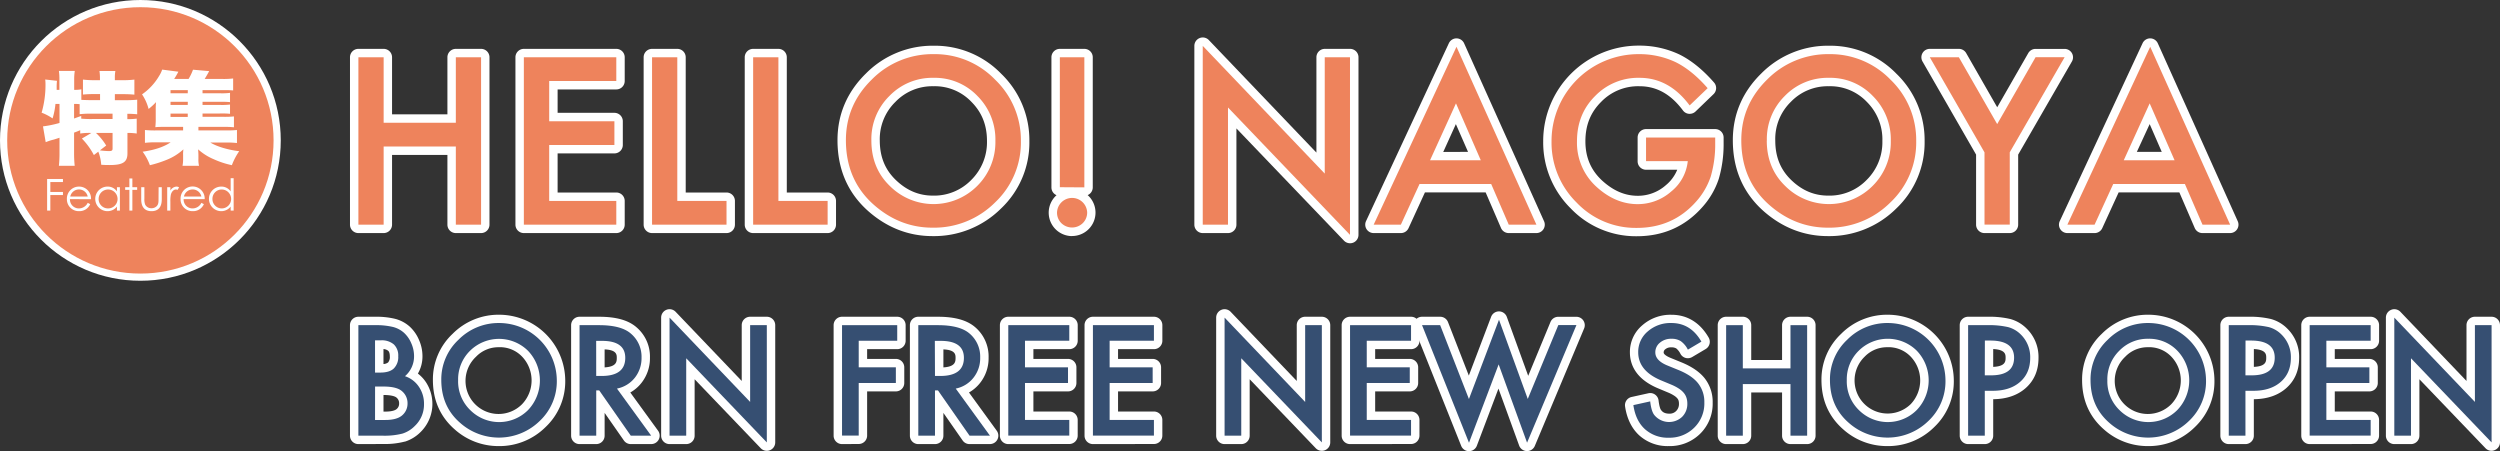 <svg xmlns="http://www.w3.org/2000/svg" viewBox="0 0 1188.55 214.5"><rect x="0" y="0" width="1188.55" height="214.5" fill="#333333" stroke="none"/><defs><style>.cls-1{fill:#fff;}.cls-2{fill:#ee835c;}.cls-3{fill:#364f72;}</style></defs><g id="レイヤー_2" data-name="レイヤー 2"><g id="レイヤー_1-2" data-name="レイヤー 1"><circle class="cls-1" cx="66.74" cy="66.74" r="66.74"/><circle class="cls-2" cx="66.74" cy="66.74" r="63.32"/><path class="cls-1" d="M22.4,85.09h7.53v1.46h-6v4.71h6v1.47h-6v7.39H22.4Z"/><path class="cls-1" d="M33.26,94.67a4.23,4.23,0,0,0,4.19,4.42,4.67,4.67,0,0,0,4.25-2.66l1.19.63a5.56,5.56,0,0,1-5.29,3.33,5.64,5.64,0,0,1-5.8-5.8,5.72,5.72,0,0,1,5.71-5.88,5.66,5.66,0,0,1,5.76,6Zm8.44-1.25a4.24,4.24,0,0,0-8.29,0Z"/><path class="cls-1" d="M55.6,89H57v11.12H55.6V98.21a5.61,5.61,0,0,1-4.48,2.18,5.84,5.84,0,0,1,0-11.68A5.26,5.26,0,0,1,55.6,91Zm-8.71,5.57a4.46,4.46,0,0,0,4.38,4.52,4.5,4.5,0,1,0-4.38-4.52Z"/><path class="cls-1" d="M61.51,84.85h1.42V89h2.28v1.26H62.93v9.86H61.51V90.26h-2V89h2Z"/><path class="cls-1" d="M75.41,89h1.5v5.76c0,3.74-1.69,5.63-4.87,5.63s-4.9-1.89-4.9-5.63V89h1.5v5.42A7.09,7.09,0,0,0,69,97.23,3.23,3.23,0,0,0,72,99a3.47,3.47,0,0,0,2.51-1c.88-.94.86-2,.86-3.6Z"/><path class="cls-1" d="M81,90.61a3.57,3.57,0,0,1,2.87-1.9,2.28,2.28,0,0,1,1.27.37l-.75,1.22a1.63,1.63,0,0,0-.75-.21c-1,0-2,.9-2.41,2.43A15.16,15.16,0,0,0,81,95.89v4.23H79.49V89H81Z"/><path class="cls-1" d="M87.3,94.67a4.23,4.23,0,0,0,4.19,4.42,4.67,4.67,0,0,0,4.25-2.66l1.19.63a5.56,5.56,0,0,1-5.3,3.33,5.64,5.64,0,0,1-5.79-5.8,5.74,5.74,0,1,1,11.47.08Zm8.44-1.25a4.24,4.24,0,0,0-8.29,0Z"/><path class="cls-1" d="M109.66,98.21a5.61,5.61,0,0,1-4.48,2.18,5.84,5.84,0,0,1,0-11.68A5.26,5.26,0,0,1,109.66,91V84.71h1.42v15.41h-1.42ZM101,94.57a4.46,4.46,0,0,0,4.38,4.52,4.5,4.5,0,0,0,0-9A4.41,4.41,0,0,0,101,94.57Z"/><path class="cls-1" d="M42.83,63.19a28.3,28.3,0,0,0-4.69.29V61.9c-1.58.67-1.72.72-2.92,1.15v9.76a57.12,57.12,0,0,0,.29,6H28a53.45,53.45,0,0,0,.29-6V65.49c-1.3.43-1.82.58-2.68.86a24,24,0,0,0-3.88,1.25l-1.29-7.52a50.45,50.45,0,0,0,7.85-1.62V49.41H26.37A35.09,35.09,0,0,1,25,56.3a24.35,24.35,0,0,0-5.21-2.73A47.55,47.55,0,0,0,21.63,40a16.84,16.84,0,0,0-.14-2.2l5.6.62a24.09,24.09,0,0,0-.15,3.21v1.1h1.3V37.64A25.83,25.83,0,0,0,28,33.71h7.56a24.62,24.62,0,0,0-.29,3.93v5.07a16,16,0,0,0,3.4-.24v5c1.68.09,3.21.14,5.17.14h3.73V44.72H44.75c-2.15,0-3.93.1-5.31.24V37.83a41.35,41.35,0,0,0,5.31.29h2.77v-1a22.56,22.56,0,0,0-.23-3.35h7.56a16.74,16.74,0,0,0-.24,3.3v1.06h3.83a43.29,43.29,0,0,0,5.45-.29V45c-1.38-.14-3.2-.24-5.45-.24H54.61v2.87h4.74a54.32,54.32,0,0,0,5.88-.24v6.94c-1.34-.14-3.15-.24-4.69-.24v2.54A30,30,0,0,0,65,56.4v7.08a30.27,30.27,0,0,0-4.41-.29v9.72c0,4.16-2.15,5.55-8.47,5.55-1,0-2.44,0-4-.14a21,21,0,0,0-1.39-6.22l-2.1,1.62a33.41,33.41,0,0,0-5.7-7.85l4.55-2.68Zm-7.61-6.84c1.15-.43,1.15-.43,3.4-1.24V56.4a48.59,48.59,0,0,0,5.27.19h9.62V54.05H43.79a44.88,44.88,0,0,0-5.93.24V49.51c-1.53-.1-1.53-.1-2.64-.1Zm10.39,6.84a28.77,28.77,0,0,1,4.88,6l-3,2.3a41.16,41.16,0,0,0,4.16.34c1.53,0,1.87-.24,1.87-1.29V63.19Z"/><path class="cls-1" d="M96.29,55.54h10a42.64,42.64,0,0,0,4.93-.19v5.16a43,43,0,0,0-4.83-.19H94.33V62h12.73a49.47,49.47,0,0,0,5.6-.19V68a44.27,44.27,0,0,0-5.6-.24H100c3.11,1.92,8.42,3.5,13.73,4.12a29.48,29.48,0,0,0-3.49,6.65,41.34,41.34,0,0,1-8.71-2.87A26.09,26.09,0,0,1,94.19,71c.09,1.25.14,2,.14,2.73v1.82a12.42,12.42,0,0,0,.29,3.26H86.77a15.69,15.69,0,0,0,.28-3.26V73.77A16.13,16.13,0,0,1,87.2,71a26,26,0,0,1-8,5,55,55,0,0,1-7.94,2.54,25.4,25.4,0,0,0-3.45-6.42c5.74-.81,10-2.25,13.31-4.45H74.42a42.24,42.24,0,0,0-5.51.24V61.81a47,47,0,0,0,5.51.19H87.05V60.32H78.58c-2,0-3.3,0-4.74.15a35.63,35.63,0,0,0,.2-4.41V52.14a32.81,32.81,0,0,1,.14-3.59,28.57,28.57,0,0,1-3.54,3.25,22.65,22.65,0,0,0-3.11-6.94,27.63,27.63,0,0,0,8.09-8.71,13.57,13.57,0,0,0,1.48-3.06l7.7,1a36.19,36.19,0,0,1-2,3.45h6.84a22.72,22.72,0,0,0,2.11-4.4l7.7.67c-.76,1.43-1.39,2.49-2.15,3.73h8.61a36.11,36.11,0,0,0,4.93-.24V43a36.53,36.53,0,0,0-3.73-.15H96.29v1.49h8.23a30.24,30.24,0,0,0,4.84-.19v4.4a40.57,40.57,0,0,0-4.84-.14H96.29v1.48h8.23a31.29,31.29,0,0,0,4.84-.19v4.4a39.26,39.26,0,0,0-4.84-.14H96.29Zm-7-12.69H81.07v1.49h8.19Zm0,5.56H81.07v1.48h8.19ZM81.07,54v1.58h8.19V54Z"/><path class="cls-1" d="M170.38,211.13a4,4,0,0,1-4-4V154.59a4,4,0,0,1,4-4h7.89a37.8,37.8,0,0,1,9.41.95,16.58,16.58,0,0,1,7,3.64,18.29,18.29,0,0,1,4.51,6.4,19.08,19.08,0,0,1,1.66,7.71,16.2,16.2,0,0,1-2.18,8.32,16.92,16.92,0,0,1,3.77,4A18.8,18.8,0,0,1,200,205.36a18.25,18.25,0,0,1-7.49,4.6l-.13,0a37.82,37.82,0,0,1-10,1.13Zm12.82-15.45c3.42,0,4.81-.74,5.33-1.18a3.28,3.28,0,0,0,1.22-2.72,3.41,3.41,0,0,0-1.24-2.75c-.33-.3-1.7-1.24-6.19-1.24h0v7.89Zm-.89-22.61a4,4,0,0,0,2.21-.77,4,4,0,0,0,.81-2.87c0-1.94-.61-2.5-.8-2.68a4.16,4.16,0,0,0-2.22-.81Z"/><path class="cls-3" d="M170.38,207.13V154.59h7.89a34.3,34.3,0,0,1,8.41.82,12.54,12.54,0,0,1,5.34,2.76,14.2,14.2,0,0,1,3.5,5,15,15,0,0,1,1.33,6.12,12.41,12.41,0,0,1-4.32,9.56,12.74,12.74,0,0,1,6.6,5,14.15,14.15,0,0,1,2.45,8.24,14,14,0,0,1-4.36,10.41,14.24,14.24,0,0,1-5.88,3.64,34.15,34.15,0,0,1-9,1Zm7.92-30h2.49q4.43,0,6.48-2a7.61,7.61,0,0,0,2.06-5.77,7.22,7.22,0,0,0-2.11-5.63,8.76,8.76,0,0,0-6.12-1.93h-2.8Zm0,22.53h4.9c3.59,0,6.22-.71,7.9-2.11a7.29,7.29,0,0,0,2.65-5.79,7.39,7.39,0,0,0-2.55-5.71q-2.49-2.28-8.88-2.28h-4Z"/><path class="cls-1" d="M237,212.08a31.13,31.13,0,0,1-20.9-8c-6.83-6-10.29-13.86-10.29-23.44a29.69,29.69,0,0,1,9.34-21.91,30.73,30.73,0,0,1,22.26-9.1,31.48,31.48,0,0,1,31.32,31.32A29.79,29.79,0,0,1,259.41,203,31.08,31.08,0,0,1,237,212.08Zm.3-47a14.73,14.73,0,0,0-11,4.53,15.72,15.72,0,1,0,21.91,22.54,16.39,16.39,0,0,0,.06-22.54A14.55,14.55,0,0,0,237.29,165.06Z"/><path class="cls-3" d="M209.8,180.62a25.74,25.74,0,0,1,8.13-19.05,26.77,26.77,0,0,1,19.47-8,27.47,27.47,0,0,1,27.32,27.32,25.82,25.82,0,0,1-8.1,19.22,27.76,27.76,0,0,1-37.9.89Q209.8,193.24,209.8,180.62Zm8,.1a19,19,0,0,0,5.85,14.33A19.4,19.4,0,0,0,251,195a20.41,20.41,0,0,0,.07-28.18,19.6,19.6,0,0,0-27.66,0A19,19,0,0,0,217.8,180.72Z"/><path class="cls-1" d="M299.89,211.13a4,4,0,0,1-3.28-1.71l-9.16-13.12v10.83a4,4,0,0,1-4,4h-7.93a4,4,0,0,1-4-4V154.59a4,4,0,0,1,4-4h9.29c8,0,13.76,1.59,17.62,4.86A18.28,18.28,0,0,1,309,170a18.88,18.88,0,0,1-4.07,12.08,18,18,0,0,1-5.27,4.52l13.2,18.17a4,4,0,0,1-3.24,6.35Zm-12.44-36.46c5.78-.35,5.78-2.86,5.78-4.56,0-1.43,0-3.76-5.78-4Z"/><path class="cls-3" d="M293.32,184.74l16.26,22.39h-9.69l-15-21.51h-1.43v21.51h-7.93V154.59h9.29q10.41,0,15,3.92A14.37,14.37,0,0,1,305,170a14.93,14.93,0,0,1-3.2,9.59A14.29,14.29,0,0,1,293.32,184.74Zm-9.87-6H286q11.26,0,11.26-8.61,0-8.07-11-8.07h-2.83Z"/><path class="cls-1" d="M364.56,214.33a4,4,0,0,1-2.89-1.24L330.24,180.3v26.83a4,4,0,0,1-4,4h-7.92a4,4,0,0,1-4-4V151a4,4,0,0,1,2.51-3.71,3.84,3.84,0,0,1,1.49-.29,4,4,0,0,1,2.89,1.24l31.42,32.87V154.59a4,4,0,0,1,4-4h7.93a4,4,0,0,1,4,4v55.74a4,4,0,0,1-2.51,3.71A4.07,4.07,0,0,1,364.56,214.33Z"/><path class="cls-3" d="M318.32,207.13V151l38.31,40.08V154.59h7.93v55.74l-38.32-40v36.78Z"/><path class="cls-1" d="M400.32,211.13a4,4,0,0,1-4-4V154.59a4,4,0,0,1,4-4h26.24a4,4,0,0,1,4,4V162a4,4,0,0,1-4,4H412.25v4.63h13.66a4,4,0,0,1,4,4v7.45a4,4,0,0,1-4,4H412.25v21a4,4,0,0,1-4,4Z"/><path class="cls-3" d="M426.56,162H408.25v12.63h17.66v7.45H408.25v25h-7.93V154.59h26.24Z"/><path class="cls-1" d="M460.94,211.13a4,4,0,0,1-3.28-1.71l-9.15-13.12v10.83a4,4,0,0,1-4,4h-7.93a4,4,0,0,1-4-4V154.59a4,4,0,0,1,4-4h9.29c8,0,13.75,1.59,17.62,4.86A18.3,18.3,0,0,1,470,170a18.88,18.88,0,0,1-4.07,12.08,18.13,18.13,0,0,1-5.26,4.52l13.2,18.17a4,4,0,0,1-3.24,6.35Zm-12.43-36.46c5.78-.35,5.78-2.86,5.78-4.56,0-1.43,0-3.76-5.78-4Z"/><path class="cls-3" d="M454.38,184.74l16.26,22.39h-9.7l-15-21.51h-1.43v21.51h-7.93V154.59h9.29q10.41,0,15,3.92A14.36,14.36,0,0,1,466,170a14.88,14.88,0,0,1-3.2,9.59A14.23,14.23,0,0,1,454.38,184.74Zm-9.87-6H447q11.25,0,11.26-8.61,0-8.07-11-8.07h-2.82Z"/><path class="cls-1" d="M479.37,211.13a4,4,0,0,1-4-4V154.59a4,4,0,0,1,4-4h29a4,4,0,0,1,4,4V162a4,4,0,0,1-4,4H491.3v4.63h16.45a4,4,0,0,1,4,4v7.45a4,4,0,0,1-4,4H491.3v9.56h17.06a4,4,0,0,1,4,4v7.45a4,4,0,0,1-4,4Z"/><path class="cls-3" d="M508.36,162H487.3v12.63h20.45v7.45H487.3v17.56h21.06v7.45h-29V154.59h29Z"/><path class="cls-1" d="M519.61,211.13a4,4,0,0,1-4-4V154.59a4,4,0,0,1,4-4h29a4,4,0,0,1,4,4V162a4,4,0,0,1-4,4H531.54v4.63H548a4,4,0,0,1,4,4v7.45a4,4,0,0,1-4,4H531.54v9.56H548.6a4,4,0,0,1,4,4v7.45a4,4,0,0,1-4,4Z"/><path class="cls-3" d="M548.6,162H527.54v12.63H548v7.45H527.54v17.56H548.6v7.45h-29V154.59h29Z"/><path class="cls-1" d="M628.43,214.33a4,4,0,0,1-2.89-1.24L594.12,180.3v26.83a4,4,0,0,1-4,4h-7.93a4,4,0,0,1-4-4V151a4,4,0,0,1,2.51-3.71,3.87,3.87,0,0,1,1.49-.29,4,4,0,0,1,2.89,1.24l31.42,32.87V154.59a4,4,0,0,1,4-4h7.93a4,4,0,0,1,4,4v55.74a4,4,0,0,1-2.51,3.71A4.07,4.07,0,0,1,628.43,214.33Z"/><path class="cls-3" d="M582.19,207.13V151L620.5,191.1V154.59h7.93v55.74l-38.31-40v36.78Z"/><path class="cls-1" d="M641.85,211.13a4,4,0,0,1-4-4V154.59a4,4,0,0,1,4-4h29a4,4,0,0,1,4,4V162a4,4,0,0,1-4,4H653.78v4.63h16.45a4,4,0,0,1,4,4v7.45a4,4,0,0,1-4,4H653.78v9.56h17.06a4,4,0,0,1,4,4v7.45a4,4,0,0,1-4,4Z"/><path class="cls-3" d="M670.84,162H649.78v12.63h20.45v7.45H649.78v17.56h21.06v7.45h-29V154.59h29Z"/><path class="cls-1" d="M698.39,214.5a4,4,0,0,1-3.71-2.52l-22.32-55.9a4,4,0,0,1,3.71-5.49h8.61a4,4,0,0,1,3.73,2.55l9.9,25.42,10.6-27.94a4,4,0,0,1,3.74-2.58h0a4,4,0,0,1,3.73,2.64l10.16,28,10.59-25.6a4,4,0,0,1,3.7-2.47h8.61a4,4,0,0,1,3.68,5.55L729.68,212a4,4,0,0,1-3.69,2.45h-.1a4,4,0,0,1-3.66-2.63l-9.83-27.08-10.27,27.16a4,4,0,0,1-3.7,2.59Z"/><path class="cls-3" d="M684.68,154.59l13.68,35.12L712.65,152l13.68,37.67,14.53-35.12h8.61L726,210.46l-13.51-37.22L698.39,210.5l-22.32-55.91Z"/><path class="cls-1" d="M793.33,212.08a20.11,20.11,0,0,1-14-5.09c-3.62-3.34-5.88-8-6.74-13.77a4,4,0,0,1,3.1-4.49l8-1.77a4.12,4.12,0,0,1,.86-.1,4,4,0,0,1,2.32.75,4,4,0,0,1,1.65,2.79c.41,3.49,1.07,4.39,1.1,4.42l.08.1c.58.81,1.55,1.74,3.9,1.74a4.27,4.27,0,0,0,3.31-1.29,4.66,4.66,0,0,0,1.3-3.48,5.13,5.13,0,0,0-.22-1.55,3.23,3.23,0,0,0-.6-1,6.72,6.72,0,0,0-1.46-1.23,17.45,17.45,0,0,0-2.79-1.46l-5-2.09c-10.95-4.63-13.25-11.82-13.25-17a16.56,16.56,0,0,1,5.89-12.91,20.28,20.28,0,0,1,13.9-5c7.46,0,13.56,3.75,17.66,10.85a4,4,0,0,1-1.43,5.44l-6.43,3.81a4,4,0,0,1-3.06.43,4,4,0,0,1-2.45-1.87,7.94,7.94,0,0,0-2-2.63l-.14-.08a4.33,4.33,0,0,0-2.24-.46,4.09,4.09,0,0,0-2.87.9,1.86,1.86,0,0,0-.78,1.6c0,.71,1.24,1.67,3.23,2.49l5.24,2.14c4.88,2,8.57,4.51,11,7.53a18.16,18.16,0,0,1,3.83,11.62,20,20,0,0,1-6,14.84A20.56,20.56,0,0,1,793.33,212.08Z"/><path class="cls-3" d="M808.88,162.42l-6.43,3.81a10.94,10.94,0,0,0-3.44-4.08,8,8,0,0,0-4.39-1.09,8.07,8.07,0,0,0-5.47,1.87,5.78,5.78,0,0,0-2.18,4.63q0,3.84,5.71,6.19l5.24,2.14q6.41,2.6,9.36,6.31a14.21,14.21,0,0,1,3,9.14,16.07,16.07,0,0,1-4.83,12,16.6,16.6,0,0,1-12.08,4.76A16.18,16.18,0,0,1,782,204q-4.38-4-5.47-11.4l8-1.77q.54,4.63,1.9,6.4a9.07,9.07,0,0,0,13.31.92,8.61,8.61,0,0,0,2.45-6.3,8.89,8.89,0,0,0-.43-2.8,7.06,7.06,0,0,0-1.33-2.35,10.7,10.7,0,0,0-2.33-2,21.81,21.81,0,0,0-3.4-1.78l-5.07-2.11q-10.79-4.56-10.79-13.34a12.64,12.64,0,0,1,4.53-9.9,16.34,16.34,0,0,1,11.26-4Q803.78,153.57,808.88,162.42Z"/><path class="cls-1" d="M851.23,211.13a4,4,0,0,1-4-4V186.6H832.57v20.53a4,4,0,0,1-4,4h-7.93a4,4,0,0,1-4-4V154.59a4,4,0,0,1,4-4h7.93a4,4,0,0,1,4,4v16.55h14.66V154.59a4,4,0,0,1,4-4h7.93a4,4,0,0,1,4,4v52.54a4,4,0,0,1-4,4Z"/><path class="cls-3" d="M828.57,175.14h22.66V154.59h7.92v52.54h-7.92V182.6H828.57v24.53h-7.93V154.59h7.93Z"/><path class="cls-1" d="M897.15,212.08a31.17,31.17,0,0,1-20.9-8c-6.83-6-10.29-13.86-10.29-23.44a29.69,29.69,0,0,1,9.34-21.91,30.73,30.73,0,0,1,22.26-9.1,31.46,31.46,0,0,1,31.32,31.32,29.82,29.82,0,0,1-9.3,22.09A31.12,31.12,0,0,1,897.15,212.08Zm.31-47a14.73,14.73,0,0,0-11,4.53,15.72,15.72,0,1,0,21.92,22.54,16.39,16.39,0,0,0,.06-22.54A14.56,14.56,0,0,0,897.46,165.06Z"/><path class="cls-3" d="M870,180.62a25.71,25.71,0,0,1,8.14-19.05,26.73,26.73,0,0,1,19.46-8,27.47,27.47,0,0,1,27.32,27.32,25.82,25.82,0,0,1-8.1,19.22,27.76,27.76,0,0,1-37.9.89Q870,193.24,870,180.62Zm8,.1a19,19,0,0,0,5.85,14.33,19.4,19.4,0,0,0,27.39-.1,20.38,20.38,0,0,0,.07-28.18,19.6,19.6,0,0,0-27.66,0A19,19,0,0,0,878,180.72Z"/><path class="cls-1" d="M935.69,211.13a4,4,0,0,1-4-4V154.59a4,4,0,0,1,4-4h9a43.9,43.9,0,0,1,11,1.06,17.41,17.41,0,0,1,7.75,4.49,18.87,18.87,0,0,1,5.71,14c0,6-2.08,10.85-6.2,14.45-3.89,3.39-9.05,5.14-15.34,5.2v17.34a4,4,0,0,1-4,4Zm11.92-36.71c5.89-.25,5.89-2.72,5.89-4.38,0-1.44,0-3.79-5.89-4.1Z"/><path class="cls-3" d="M943.61,185.79v21.34h-7.93V154.59h9a40.66,40.66,0,0,1,10,.92,13.39,13.39,0,0,1,6,3.47,15,15,0,0,1,4.52,11.16q0,7.22-4.83,11.44t-13,4.21Zm0-7.35h3q10.92,0,10.93-8.4,0-8.13-11.27-8.13h-2.62Z"/><path class="cls-1" d="M1021.06,212.08a31.17,31.17,0,0,1-20.9-8c-6.83-6-10.29-13.86-10.29-23.44a29.72,29.72,0,0,1,9.34-21.91,30.73,30.73,0,0,1,22.26-9.1,31.46,31.46,0,0,1,31.32,31.32,29.82,29.82,0,0,1-9.3,22.09A31.12,31.12,0,0,1,1021.06,212.08Zm.31-47a14.7,14.7,0,0,0-11,4.53,15.72,15.72,0,1,0,21.91,22.54,16.39,16.39,0,0,0,.06-22.54A14.55,14.55,0,0,0,1021.37,165.06Z"/><path class="cls-3" d="M993.88,180.62a25.74,25.74,0,0,1,8.13-19.05,26.75,26.75,0,0,1,19.46-8,27.47,27.47,0,0,1,27.32,27.32,25.85,25.85,0,0,1-8.09,19.22,27.77,27.77,0,0,1-37.91.89Q993.88,193.24,993.88,180.62Zm8,.1a19,19,0,0,0,5.85,14.33,19.4,19.4,0,0,0,27.39-.1,20.38,20.38,0,0,0,.07-28.18,18.52,18.52,0,0,0-13.81-5.71,18.72,18.72,0,0,0-13.85,5.71A19,19,0,0,0,1001.87,180.72Z"/><path class="cls-1" d="M1059.6,211.13a4,4,0,0,1-4-4V154.59a4,4,0,0,1,4-4h9a43.94,43.94,0,0,1,11,1.06,17.32,17.32,0,0,1,7.74,4.49,18.84,18.84,0,0,1,5.72,14c0,6-2.09,10.85-6.2,14.45-3.89,3.39-9,5.14-15.34,5.2v17.34a4,4,0,0,1-4,4Zm11.93-36.71c5.88-.25,5.88-2.72,5.88-4.38,0-1.44,0-3.79-5.88-4.1Z"/><path class="cls-3" d="M1067.53,185.79v21.34h-7.93V154.59h9a40.51,40.51,0,0,1,10,.92,13.33,13.33,0,0,1,6,3.47,15,15,0,0,1,4.53,11.16q0,7.22-4.83,11.44t-13,4.21Zm0-7.35h3q10.92,0,10.92-8.4,0-8.13-11.26-8.13h-2.62Z"/><path class="cls-1" d="M1098.07,211.13a4,4,0,0,1-4-4V154.59a4,4,0,0,1,4-4h29a4,4,0,0,1,4,4V162a4,4,0,0,1-4,4H1110v4.63h16.45a4,4,0,0,1,4,4v7.45a4,4,0,0,1-4,4H1110v9.56h17.06a4,4,0,0,1,4,4v7.45a4,4,0,0,1-4,4Z"/><path class="cls-3" d="M1127.06,162H1106v12.63h20.45v7.45H1106v17.56h21.06v7.45h-29V154.59h29Z"/><path class="cls-1" d="M1184.55,214.33a4,4,0,0,1-2.89-1.24l-31.43-32.79v26.83a4,4,0,0,1-4,4h-7.93a4,4,0,0,1-4-4V151a4,4,0,0,1,2.52-3.71,3.83,3.83,0,0,1,1.48-.29,4,4,0,0,1,2.9,1.24l31.42,32.87V154.59a4,4,0,0,1,4-4h7.93a4,4,0,0,1,4,4v55.74A4,4,0,0,1,1186,214,4.11,4.11,0,0,1,1184.55,214.33Z"/><path class="cls-3" d="M1138.3,207.13V151l38.32,40.08V154.59h7.93v55.74l-38.32-40v36.78Z"/><path class="cls-1" d="M216.71,110.81a4,4,0,0,1-4-4V73.65H186.39v33.16a4,4,0,0,1-4,4h-12a4,4,0,0,1-4-4V27.23a4,4,0,0,1,4-4h12a4,4,0,0,1,4,4V54.36h26.32V27.23a4,4,0,0,1,4-4h12a4,4,0,0,1,4,4v79.58a4,4,0,0,1-4,4Z"/><path class="cls-2" d="M182.39,58.36h34.32V27.23h12v79.58h-12V69.65H182.39v37.16h-12V27.23h12Z"/><path class="cls-1" d="M249.05,110.81a4,4,0,0,1-4-4V27.23a4,4,0,0,1,4-4H293a4,4,0,0,1,4,4V38.52a4,4,0,0,1-4,4h-27.9V53.64h27a4,4,0,0,1,4,4V68.93a4,4,0,0,1-4,4h-27V91.52H293a4,4,0,0,1,4,4v11.29a4,4,0,0,1-4,4Z"/><path class="cls-2" d="M293,38.52h-31.9V57.64h31V68.93h-31V95.52H293v11.29H249.05V27.23H293Z"/><path class="cls-1" d="M310,110.81a4,4,0,0,1-4-4V27.23a4,4,0,0,1,4-4h12a4,4,0,0,1,4,4V91.52h19.4a4,4,0,0,1,4,4v11.29a4,4,0,0,1-4,4Z"/><path class="cls-2" d="M322,27.23V95.52h23.4v11.29H310V27.23Z"/><path class="cls-1" d="M358.06,110.81a4,4,0,0,1-4-4V27.23a4,4,0,0,1,4-4h12a4,4,0,0,1,4,4V91.52h19.4a4,4,0,0,1,4,4v11.29a4,4,0,0,1-4,4Z"/><path class="cls-2" d="M370.07,27.23V95.52h23.4v11.29H358.06V27.23Z"/><path class="cls-1" d="M443.34,112.25c-11.22,0-21.41-3.92-30.3-11.65-9.87-8.63-14.88-20-14.88-33.94,0-12.26,4.55-22.93,13.52-31.72A44.58,44.58,0,0,1,444,21.74a43.87,43.87,0,0,1,32,13.33,43.82,43.82,0,0,1,13.39,32.06,43.17,43.17,0,0,1-13.48,32A45.1,45.1,0,0,1,443.34,112.25ZM443.81,41a24.29,24.29,0,0,0-18.14,7.47,24.67,24.67,0,0,0-7.4,18.32c0,7.73,2.5,13.88,7.64,18.81S436.82,93,443.5,93a24.59,24.59,0,0,0,18.29-7.48A25.23,25.23,0,0,0,469.23,67c0-7.46-2.4-13.52-7.34-18.52A24,24,0,0,0,443.81,41Z"/><path class="cls-2" d="M402.16,66.66q0-16.8,12.32-28.86A40.54,40.54,0,0,1,444,25.74,39.78,39.78,0,0,1,473.13,37.9a39.79,39.79,0,0,1,12.22,29.23,39.1,39.1,0,0,1-12.27,29.11,41,41,0,0,1-29.74,12q-15.4,0-27.67-10.67Q402.16,85.79,402.16,66.66Zm12.11.16q0,13.19,8.87,21.69a29.35,29.35,0,0,0,41.49-.15A29.29,29.29,0,0,0,473.23,67a29.13,29.13,0,0,0-8.5-21.33A28,28,0,0,0,443.81,37a28.33,28.33,0,0,0-21,8.66A28.71,28.71,0,0,0,414.27,66.82Z"/><path class="cls-1" d="M509.7,112.25a11.14,11.14,0,0,1-7.88-19,5.11,5.11,0,0,1,.48-.45,4,4,0,0,1-2.43-3.68V27.23a4,4,0,0,1,4-4h11.65a4,4,0,0,1,4,4V89.08a4,4,0,0,1-2.42,3.68l.48.45a11.14,11.14,0,0,1-7.88,19Z"/><path class="cls-2" d="M502.53,101a7.17,7.17,0,0,1,14.33,0,7,7,0,0,1-2.11,5.1,7.28,7.28,0,0,1-10.15,0A7,7,0,0,1,502.53,101Zm1.34-12V27.23h11.65V89.08Z"/><path class="cls-1" d="M641.85,115.65a4,4,0,0,1-2.89-1.23L587.82,61.05v45.76a4,4,0,0,1-4,4h-12a4,4,0,0,1-4-4v-85a4,4,0,0,1,2.51-3.71,4.07,4.07,0,0,1,1.49-.29,4,4,0,0,1,2.89,1.24l51.14,53.5V27.23a4,4,0,0,1,4-4h12a4,4,0,0,1,4,4v84.42a4,4,0,0,1-2.51,3.72A4.06,4.06,0,0,1,641.85,115.65Z"/><path class="cls-2" d="M571.81,106.81v-85l58,60.72V27.23h12v84.42l-58-60.55v55.71Z"/><path class="cls-1" d="M717.29,110.81a4,4,0,0,1-3.68-2.41l-7.3-16.92H677.44l-7.8,17a4,4,0,0,1-3.63,2.33H653.07a4,4,0,0,1-3.63-5.69l39.38-84.57a4,4,0,0,1,3.63-2.31h0a4,4,0,0,1,3.62,2.36l38,84.57a4,4,0,0,1-3.65,5.64ZM697.93,72.2,692.15,59l-6,13.25Z"/><path class="cls-2" d="M708.94,87.48H674.87L666,106.81H653.07l39.37-84.57,38,84.57H717.29ZM704,76.2l-11.8-27.06L679.87,76.2Z"/><path class="cls-1" d="M778.18,112.31a42.8,42.8,0,0,1-31.45-13.25,44.05,44.05,0,0,1-13.06-31.88,45.36,45.36,0,0,1,45.59-45.49,44.56,44.56,0,0,1,19.13,4.19c5.67,2.8,11.2,7.28,16.51,13.36a4,4,0,0,1-.25,5.52L806.1,53a4,4,0,0,1-2.77,1.12l-.33,0a4,4,0,0,1-2.87-1.58C794.35,44.77,787.59,41,779.47,41a24.42,24.42,0,0,0-18.33,7.51c-5,5-7.41,11.08-7.41,18.64,0,7.75,2.69,13.94,8.21,18.93,5.23,4.68,10.68,7,16.65,7a20,20,0,0,0,13.34-5,18.55,18.55,0,0,0,5.46-7.38H782.56a4,4,0,0,1-4-4V65.37a4,4,0,0,1,4-4h32.88a4,4,0,0,1,4,4V68a58.53,58.53,0,0,1-2.29,17,37.66,37.66,0,0,1-7.78,13.42C801.22,107.66,790.72,112.31,778.18,112.31Z"/><path class="cls-2" d="M782.56,65.37h32.88V68a54.34,54.34,0,0,1-2.11,15.88,33.86,33.86,0,0,1-7,12q-11.08,12.48-28.19,12.47a38.74,38.74,0,0,1-28.6-12.06,40,40,0,0,1-11.91-29.06,41.35,41.35,0,0,1,41.59-41.49,40.36,40.36,0,0,1,17.42,3.81q7.74,3.82,15.21,12.37l-8.56,8.2Q793.53,37,779.47,37a28.48,28.48,0,0,0-21.18,8.71q-8.56,8.55-8.56,21.44a28.23,28.23,0,0,0,9.53,21.9q8.93,8,19.33,8a24,24,0,0,0,15.93-6,21.29,21.29,0,0,0,7.88-14.43H782.56Z"/><path class="cls-1" d="M869,112.25c-11.21,0-21.41-3.92-30.3-11.65-9.87-8.63-14.88-20-14.88-33.94,0-12.26,4.55-22.93,13.52-31.72a44.58,44.58,0,0,1,32.28-13.2,43.85,43.85,0,0,1,32,13.33A43.82,43.82,0,0,1,915,67.13a43.15,43.15,0,0,1-13.48,32A45.1,45.1,0,0,1,869,112.25ZM869.49,41a24.27,24.27,0,0,0-18.13,7.47A24.63,24.63,0,0,0,844,66.82c0,7.73,2.49,13.88,7.63,18.81S862.5,93,869.18,93a24.57,24.57,0,0,0,18.29-7.48A25.2,25.2,0,0,0,894.92,67a25.09,25.09,0,0,0-7.35-18.52A24,24,0,0,0,869.49,41Z"/><path class="cls-2" d="M827.85,66.66q0-16.8,12.31-28.86a40.56,40.56,0,0,1,29.48-12.06A39.78,39.78,0,0,1,898.81,37.9,39.75,39.75,0,0,1,911,67.13a39.1,39.1,0,0,1-12.27,29.11,41,41,0,0,1-29.74,12q-15.4,0-27.67-10.67Q827.85,85.79,827.85,66.66Zm12.11.16q0,13.19,8.86,21.69a29.35,29.35,0,0,0,41.49-.15A29.29,29.29,0,0,0,898.92,67a29.14,29.14,0,0,0-8.51-21.33A28,28,0,0,0,869.49,37a28.34,28.34,0,0,0-21,8.66A28.7,28.7,0,0,0,840,66.82Z"/><path class="cls-1" d="M943.47,110.81a4,4,0,0,1-4-4V73.5L914,29.23a4,4,0,0,1,3.47-6h13.81a4,4,0,0,1,3.47,2L949.51,51l14.77-25.75a4,4,0,0,1,3.47-2h13.81a4,4,0,0,1,3.46,6L959.48,73.51v33.3a4,4,0,0,1-4,4Z"/><path class="cls-2" d="M943.47,72.43l-26-45.2h13.81L949.5,59l18.25-31.8h13.81l-26.08,45.2v34.38h-12Z"/><path class="cls-1" d="M1047.09,110.81a4,4,0,0,1-3.67-2.41l-7.31-16.92h-28.87l-7.79,17a4,4,0,0,1-3.64,2.33H982.87a4,4,0,0,1-3.62-5.69l39.37-84.57a4,4,0,0,1,3.63-2.31h0a4,4,0,0,1,3.62,2.36l38,84.57a4,4,0,0,1-3.65,5.64ZM1027.74,72.2,1022,59,1015.9,72.2Z"/><path class="cls-2" d="M1038.74,87.48h-34.07l-8.86,19.33H982.87l39.38-84.57,38,84.57h-13.14Zm-4.9-11.28L1022,49.14,1009.67,76.2Z"/></g></g></svg>